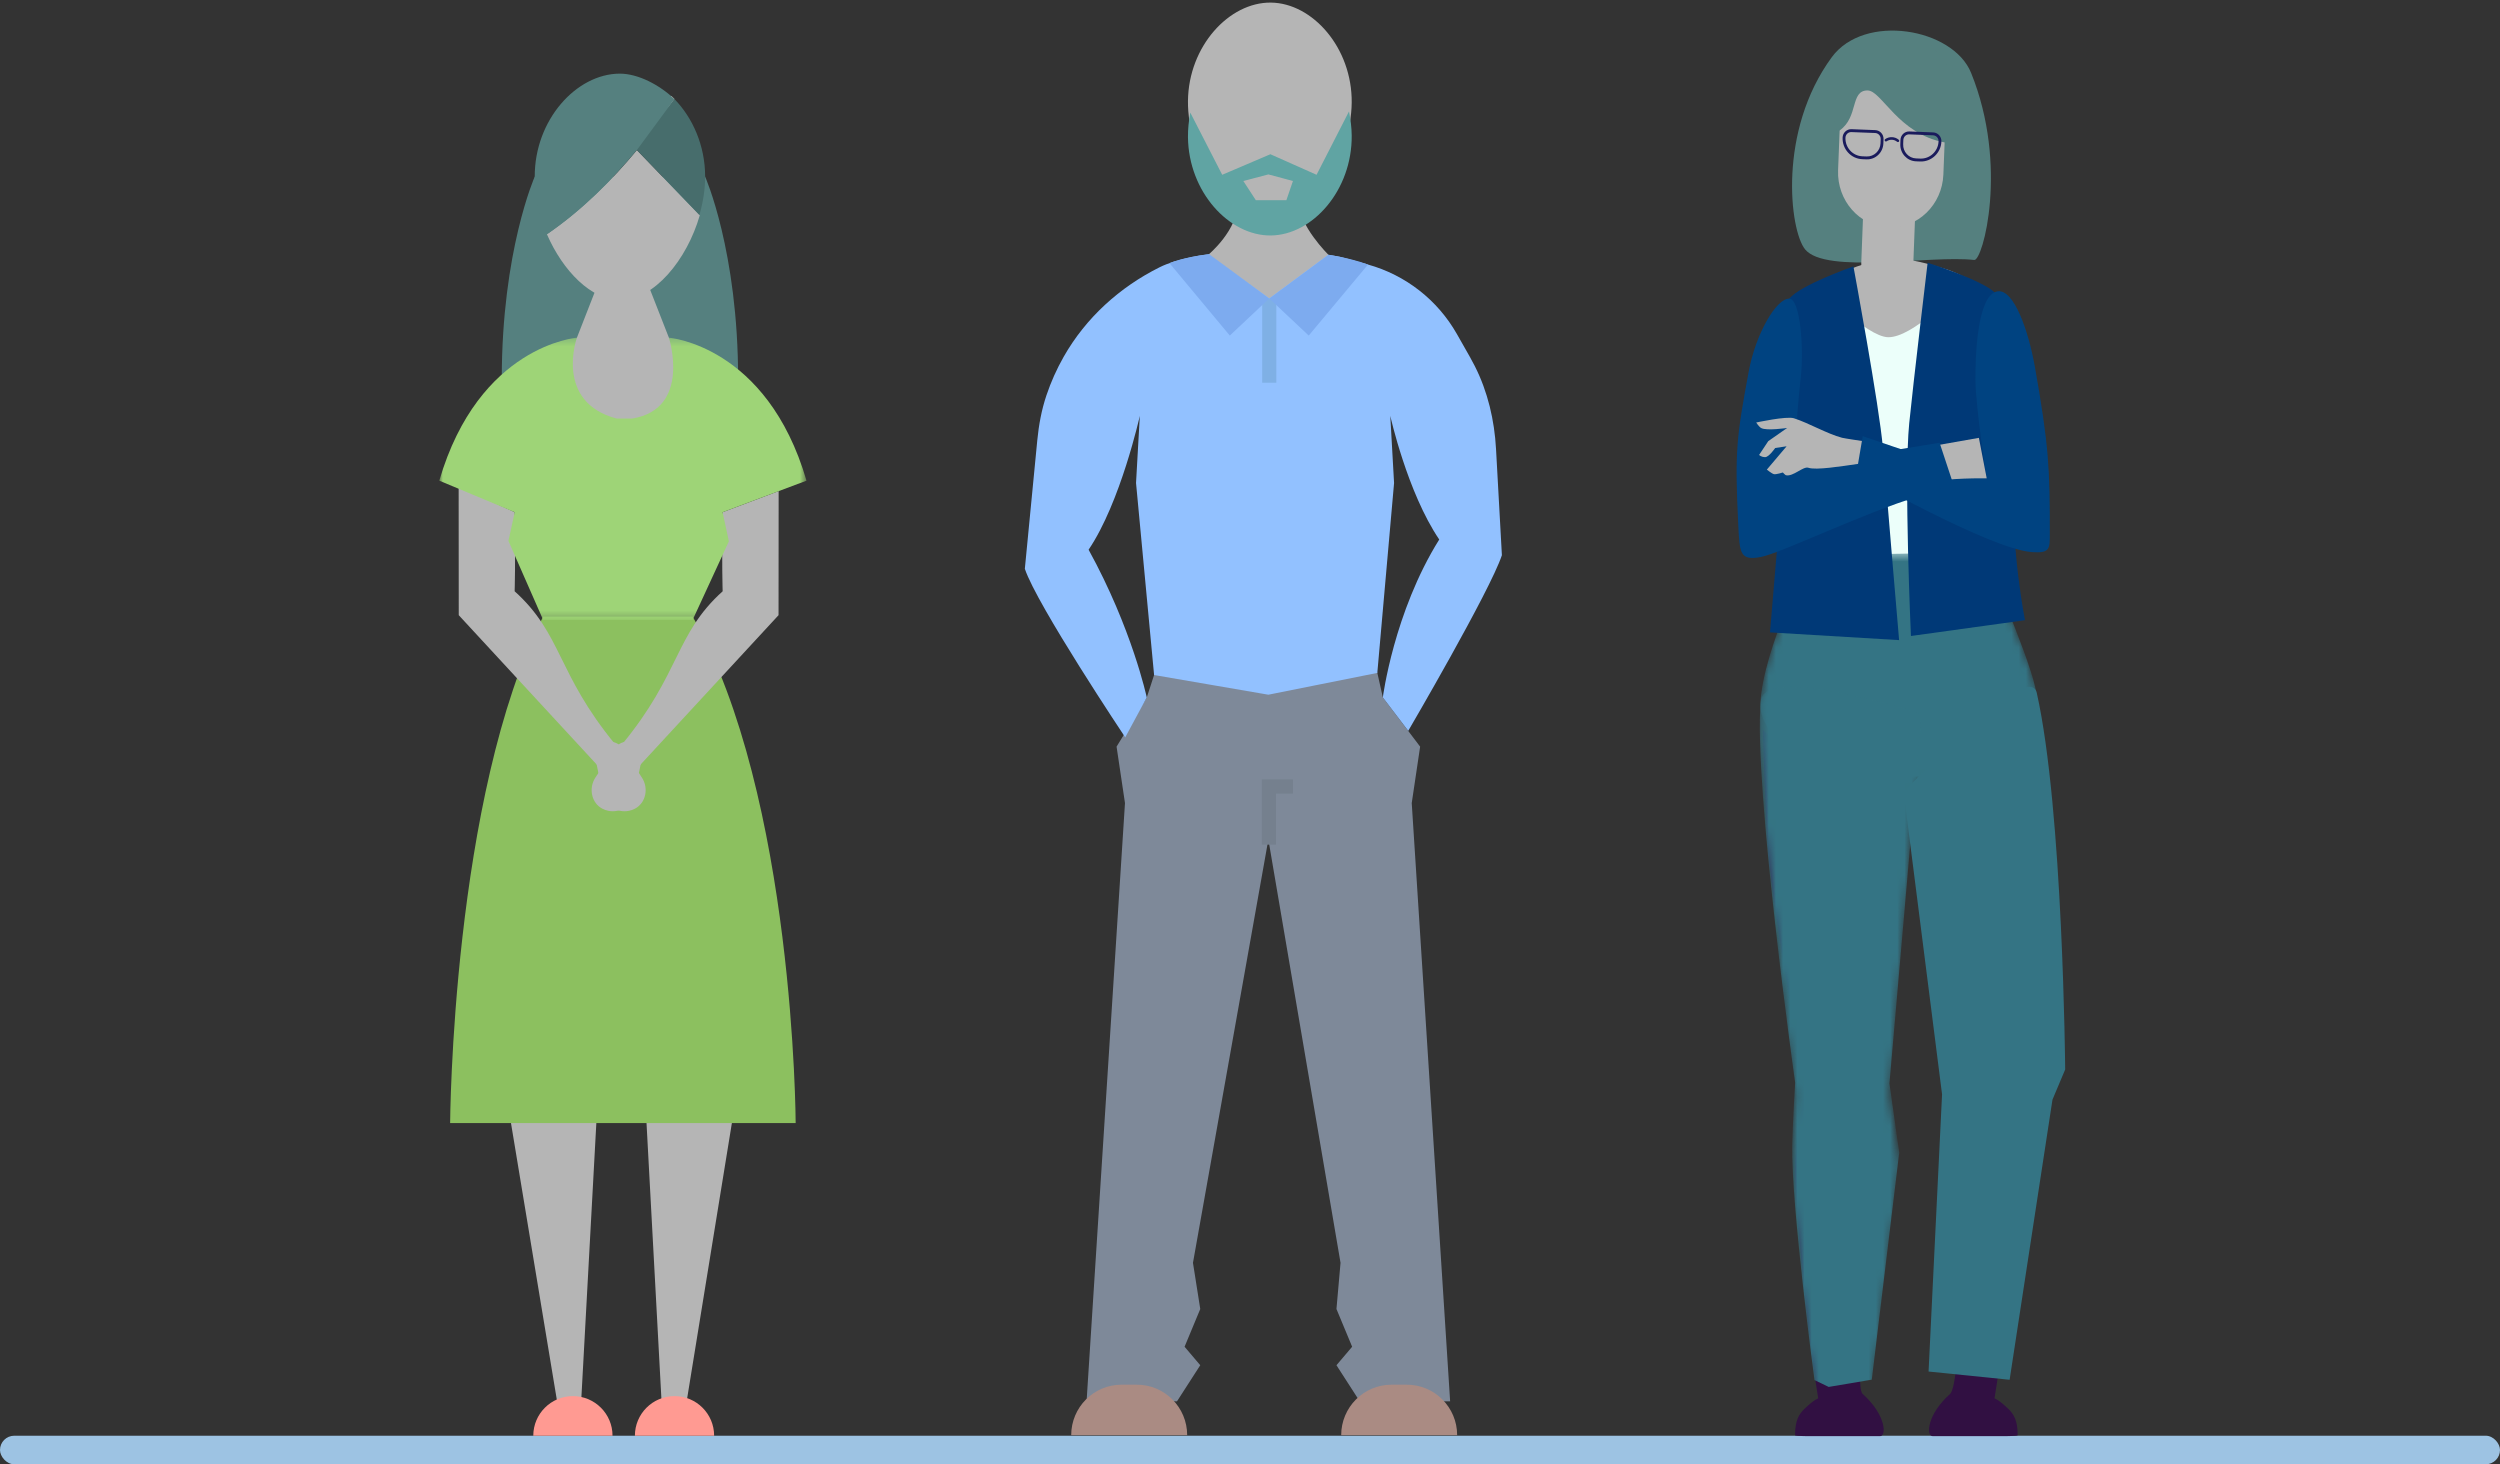 <?xml version="1.0" encoding="UTF-8"?>
<svg width="350px" height="205px" viewBox="0 0 350 205" version="1.1" xmlns="http://www.w3.org/2000/svg" xmlns:xlink="http://www.w3.org/1999/xlink">
    <rect x="0" y="0" width="350" height="205" fill="#333333" stroke="none"/>
    <!-- Generator: sketchtool 55.2 (78181) - https://sketchapp.com -->
    <title>7A775750-3FCD-4D00-8AEA-DE3F31DC4051</title>
    <desc>Created with sketchtool.</desc>
    <defs>
        <polygon id="path-1" points="0 0.266 51.411 0.266 51.411 39.776 0 39.776"></polygon>
        <path d="M7.346,0.641 C7.346,0.641 0.703,13.643 0.328,21.363 L0.328,21.363 C-0.016,28.458 15.317,33.136 20.51,32.651 L20.51,32.651 C25.551,32.18 40.696,27.383 38.8,19.079 L38.8,19.079 C37.629,13.953 31.556,0.18 31.556,0.18 L31.556,0.18 L7.346,0.641 Z" id="path-3"></path>
        <path d="M0.377,2.116 C-0.677,14.265 5.195,56.983 5.195,56.983 L5.195,56.983 C5.195,56.983 4.831,63.312 4.783,65.925 L4.783,65.925 C4.623,74.732 7.901,99.765 7.901,99.765 L7.901,99.765 L9.891,100.752 L15.925,99.708 L19.767,67.058 L18.398,57.106 L22.9,3.953 C22.9,3.953 11.24,0.067 4.696,0.067 L4.696,0.067 C2.242,0.067 0.508,0.613 0.377,2.116" id="path-5"></path>
    </defs>
    <g id="Page-1" stroke="none" stroke-width="1" fill="none" fill-rule="evenodd">
        <g id="screen_12a" transform="translate(-545, -255)">
            <g id="People" transform="translate(545, 255)">
                <rect id="Rectangle" fill="#9DC3E3" x="0" y="201" width="350" height="4" rx="2"></rect>
                <g id="Group-54" transform="translate(61, 0)">
                    <polygon id="Fill-1" fill="#B5B5B5" points="10.5 157 16.995 196.203 20.353 196.391 22.5 157"></polygon>
                    <polygon id="Fill-2" fill="#B5B5B5" points="41.5 157 35.029 196.825 31.651 196.825 29.5 157"></polygon>
                    <g id="Group-53" transform="translate(0.5, 0)">
                        <path d="M19.297,157.229 L49.893,157.229 C49.893,157.229 49.747,111.415 35.472,86.32 L14.539,86.32 C1.776,111.415 1.518,157.229 1.518,157.229 L32.114,157.229 L19.297,157.229 Z" id="Fill-3" fill="#8CC05F"></path>
                        <path d="M41.837,53.064 C41.837,35.137 37.223,24.737 37.223,24.737 L13.361,24.737 C13.361,24.737 8.748,35.137 8.748,53.064 L41.837,53.064 Z" id="Fill-5" fill="#55807F"></path>
                        <path d="M32.923,13.869 C31.616,15.865 29.84,18.363 27.657,21.012 L27.155,20.488 L32.479,13.437 C32.631,13.565 32.783,13.717 32.923,13.869" id="Fill-7" fill="#FFDFD4"></path>
                        <path d="M36.469,30.14 C34.673,36.381 30.072,42.001 25.33,42.012 C21.27,42.024 17.291,37.906 15.073,32.804 C20.108,29.354 24.355,25.014 27.666,21.012 L36.469,30.14 Z" id="Fill-9" fill="#B5B5B5"></path>
                        <path d="M26.566,113.511 L26.566,113.511 C24.872,113.859 23.216,112.769 22.866,111.076 L21.888,106.33 C21.661,105.233 22.349,104.155 23.44,103.897 C24.285,103.696 25.163,104.043 25.645,104.766 L28.356,108.843 C29.34,110.323 28.942,112.427 27.359,113.233 C27.114,113.358 26.849,113.453 26.566,113.511" id="Fill-11" fill="#B5B5B5"></path>
                        <path d="M2.711,68.111 L2.725,86.125 L22.49,107.524 L24.64,104.217 C16.457,94.295 17.211,88.775 10.549,82.778 C10.549,82.778 10.685,78.691 10.558,71.708 L2.711,68.111 Z" id="Fill-13" fill="#B5B5B5"></path>
                        <path d="M23.655,113.511 L23.655,113.511 C25.348,113.859 27.005,112.769 27.354,111.076 L28.334,106.33 C28.56,105.233 27.872,104.155 26.781,103.897 C25.937,103.696 25.057,104.043 24.577,104.766 L21.865,108.843 C20.881,110.323 21.279,112.427 22.863,113.233 C23.108,113.358 23.373,113.453 23.655,113.511" id="Fill-15" fill="#B5B5B5"></path>
                        <path d="M47.51,68.759 L47.496,86.125 L27.731,107.524 L25.582,104.217 C33.764,94.295 33.01,88.774 39.672,82.779 C39.672,82.779 39.536,78.691 39.662,71.709 L47.51,68.759 Z" id="Fill-17" fill="#B5B5B5"></path>
                        <g id="Group-21" transform="translate(0, 47.01)">
                            <mask id="mask-2" fill="white">
                                <use xlink:href="#path-1"></use>
                            </mask>
                            <g id="Clip-20"></g>
                            <path d="M51.411,20.283 C45.864,1.316 32.143,0.266 32.143,0.266 L19.269,0.266 C19.269,0.266 5.547,1.316 -0,20.283 L10.558,24.699 L9.679,28.717 L14.539,39.776 L35.471,39.776 L40.544,28.775 L39.662,24.699 L51.411,20.283 Z" id="Fill-19" fill="#9ED477" mask="url(#mask-2)"></path>
                        </g>
                        <path d="M37.221,24.689 C37.221,26.464 36.94,28.308 36.415,30.093 L27.155,20.488 C29.337,17.838 31.487,15.706 32.923,13.869 C35.48,16.495 37.209,20.37 37.221,24.689" id="Fill-22" fill="#476D6C"></path>
                        <path d="M24.254,201 L13.16,201 C13.16,197.939 15.644,195.455 18.707,195.455 C21.77,195.455 24.254,197.939 24.254,201" id="Fill-24" fill="#FF9A92"></path>
                        <path d="M27.386,201 L38.479,201 C38.479,197.939 35.996,195.455 32.933,195.455 C29.869,195.455 27.386,197.939 27.386,201" id="Fill-26" fill="#FF9A92"></path>
                        <path d="M27.657,21.012 C24.362,24.993 20.136,29.312 15.127,32.743 C14.029,30.199 13.363,27.397 13.363,24.736 C13.339,16.787 19.19,10.332 25.262,10.309 C27.855,10.309 30.844,11.896 32.922,13.87 L27.657,21.012 Z" id="Fill-28" fill="#55807F"></path>
                        <path d="M29.204,39.761 L32.144,47.275 C32.144,47.275 35.354,57.236 27.005,58.598 L24.825,58.598 C16.056,56.264 19.269,47.275 19.269,47.275 L22.003,40.28 L29.204,39.761 Z" id="Fill-30" fill="#B5B5B5"></path>
                        <g id="Group-34" transform="translate(80.611, 0)">
                            <g id="Group" transform="translate(0.889, 0)">
                                <path d="M46.239,14.371 C46.16,22.042 40.443,30.908 34.609,30.849 C28.774,30.789 23.238,21.809 23.315,14.138 C23.392,6.466 29.082,0.303 34.917,0.363 C40.752,0.423 46.316,6.7 46.239,14.371" id="Fill-32" fill="#B5B5B5"></path>
                                <path d="M34.647,117.973 L44.675,176.796 L44.104,183.261 L46.3,188.545 L44.104,191.131 L47.363,196.19 L60.018,196.19 L54.643,112.43 L55.818,104.529 L50.597,97.642 C50.597,97.642 48.409,88.035 48.316,87.004 L20.824,87.004 C20.731,88.035 17.546,97.642 17.546,97.642 L13.32,104.529 L14.497,112.43 L9.121,196.19 L21.776,196.19 L25.036,191.131 L22.84,188.545 L25.036,183.261 L24.015,176.796 L34.492,117.973 L34.647,117.973 Z" id="Fill-35" fill="#7E8999"></path>
                                <polygon id="Fill-37" fill="#75808E" points="35.638 118.248 33.656 118.248 33.656 109.115 38.013 109.115 38.013 111.105 35.638 111.105"></polygon>
                                <path d="M23.205,200.931 L6.968,200.931 C6.968,197.024 10.123,193.857 14.015,193.857 L16.159,193.857 C20.05,193.857 23.205,197.024 23.205,200.931" id="Fill-39" fill="#AA8B83"></path>
                                <path d="M61.002,200.931 L44.766,200.931 C44.766,197.024 47.921,193.857 51.812,193.857 L53.957,193.857 C57.847,193.857 61.002,197.024 61.002,200.931" id="Fill-41" fill="#AA8B83"></path>
                                <path d="M49.824,94.207 L52.17,67.621 L51.64,58.216 C51.64,58.216 54.014,68.923 58.493,75.532 C52.132,85.707 50.597,97.643 50.597,97.643 L54.152,102.32 C54.152,102.32 65.585,82.787 67.265,77.728 L66.444,62.857 C66.222,58.832 65.294,54.849 63.474,51.254 C63.253,50.818 63.021,50.384 62.779,49.957 L60.969,46.77 C58.263,42.002 53.787,38.503 48.52,37.037 L45.165,36.102 C43.967,35.768 41.97,35.497 40.727,35.497 L28.012,35.497 C25.657,35.497 21.674,36.258 19.367,37.406 C13.759,40.197 9.017,44.485 5.91,49.957 C4.937,51.672 4.13,53.475 3.503,55.341 C2.816,57.381 2.426,59.509 2.219,61.653 L0.477,79.632 C2.157,84.691 14.531,103.229 14.531,103.229 L17.547,97.643 C17.547,97.643 15.498,88.023 9.404,76.959 C13.883,70.35 16.575,58.216 16.575,58.216 L16.045,67.621 L18.573,94.504 L34.569,97.259 L49.824,94.207 Z" id="Fill-43" fill="#92C1FF"></path>
                                <path d="M38.801,28.188 C38.801,31.574 42.977,35.663 42.977,35.663 L34.697,41.785 L26.162,35.663 C26.162,35.663 30.337,32.238 30.337,28.188 C30.337,24.14 38.801,24.803 38.801,28.188" id="Fill-46" fill="#B5B5B5"></path>
                                <polygon id="Fill-48" fill="#7FB0E5" points="33.705 53.581 35.687 53.581 35.687 41.785 33.705 41.785"></polygon>
                                <path d="M34.698,41.784 L40.222,46.98 L48.52,37.037 C46.05,36.11 42.977,35.663 42.977,35.663 L34.698,41.784 Z" id="Fill-50" fill="#7DABEF"></path>
                                <path d="M34.698,41.784 L29.173,46.98 L20.725,36.838 C20.725,36.838 22.562,36.035 26.267,35.573 L34.698,41.784 Z" id="Fill-51" fill="#7DABEF"></path>
                                <path d="M34.917,15.601 C29.083,15.541 23.392,21.704 23.315,29.375 C23.303,30.502 23.426,31.656 23.64,32.807 L28.109,24.098 L34.856,26.976 L41.319,24.098 L45.858,32.968 C46.087,31.843 46.227,30.714 46.239,29.609 C46.316,21.937 40.752,15.661 34.917,15.601" id="Fill-52" fill="#60A4A3" transform="translate(34.777, 24.284) scale(1, -1) translate(-34.777, -24.284) "></path>
                                <polygon id="Path-2" fill="#B5B5B5" points="34.569 24.419 31.065 25.339 32.817 28.028 37.093 28.028 38.013 25.339"></polygon>
                            </g>
                        </g>
                    </g>
                    <g id="Group-52" transform="translate(182, 4)">
                        <polygon id="Fill-1" fill="#ECFFFA" points="30.566 74.984 13.125 76.111 14.56 39.111 31.125 39.755"></polygon>
                        <g id="Group-11" transform="translate(3.125, 98.111)" fill="#311042">
                            <path d="M0.667,0.076 C0.667,0.076 1.037,12.408 1.423,17.091 C1.778,21.392 3.077,29.94 3.803,34.198 C4.488,38.218 6.571,48.283 6.461,50.294 C6.297,53.298 4.92,59.097 5.184,63.189 C6.377,81.7 8.424,93.672 8.424,93.672 C8.424,93.672 7.901,93.765 6.461,95.165 C5.73,95.876 5.184,96.751 5.184,98.819 C5.184,98.962 7.359,98.962 8.424,98.952 C10.264,98.935 15.188,98.952 17.076,98.952 C18.045,98.952 17.876,95.908 14.65,93.042 C13.183,91.739 16.658,70.888 17.404,62.53 C17.774,58.38 16.641,52.205 17.203,48.242 C17.285,47.668 18.091,39.579 18.178,39.018 C18.882,34.476 19.658,17.078 19.658,17.078 L0.667,0.076 Z" id="Fill-2"></path>
                            <path d="M25.661,5.413 C25.661,5.413 21.514,12.408 21.9,17.091 C22.255,21.392 23.554,29.94 24.28,34.198 C24.965,38.218 27.048,48.283 26.938,50.294 C26.774,53.298 25.397,59.097 25.661,63.189 C26.854,81.7 28.901,93.672 28.901,93.672 C28.901,93.672 28.378,93.765 26.938,95.165 C26.207,95.876 25.661,96.751 25.661,98.819 C25.661,98.962 27.836,98.962 28.901,98.952 C30.741,98.935 35.665,98.952 37.553,98.952 C38.522,98.952 38.353,95.908 35.127,93.042 C33.66,91.739 33.265,71.546 34.01,63.189 C34.38,59.039 32.321,51.298 32.884,47.336 C32.966,46.761 32.797,37.149 32.884,36.588 C33.588,32.046 39.11,17.091 40.135,17.078 L25.661,5.413 Z" id="Fill-2-Copy" transform="translate(31.005, 52.184) scale(-1, 1) translate(-31.005, -52.184) "></path>
                        </g>
                        <g id="Group-14" transform="translate(3.125, 73.111)">
                            <mask id="mask-4" fill="white">
                                <use xlink:href="#path-3"></use>
                            </mask>
                            <g id="Clip-13"></g>
                            <path d="M7.346,0.641 C7.346,0.641 0.703,13.643 0.328,21.363 L0.328,21.363 C-0.016,28.458 15.317,33.136 20.51,32.651 L20.51,32.651 C25.551,32.18 40.696,27.383 38.8,19.079 L38.8,19.079 C37.629,13.953 31.556,0.18 31.556,0.18 L31.556,0.18 L7.346,0.641 Z" id="Fill-12" fill="#347484" mask="url(#mask-4)"></path>
                        </g>
                        <g id="Group-45" transform="translate(0.125, 0.111)">
                            <path d="M13.321,3.902 C5.75,14.221 7.43,28.158 9.588,30.799 C12.472,34.328 27.083,31.582 33.273,32.285 C34.457,32.42 38.1,19.11 32.83,6.096 C30.284,-0.19 17.886,-2.319 13.321,3.902" id="Fill-15" fill="#55807F"></path>
                            <path d="M21.198,43.099 C24.613,43.182 30.907,36.817 32.161,34.796 C32.161,34.796 30.357,33.887 29.478,33.622 C23.717,31.885 21.302,31.261 14.488,34.106 C13.682,34.443 11.479,35.901 11.479,35.901 C11.54,36.166 18.194,43.025 21.198,43.099" id="Fill-17" fill="#B5B5B5"></path>
                            <path d="M24.665,26.105 L18.042,25.843 C17.861,25.836 17.708,25.98 17.702,26.164 L17.455,32.635 C17.377,34.681 18.943,36.404 20.953,36.483 C22.963,36.563 24.656,34.968 24.733,32.922 L24.98,26.452 C24.987,26.267 24.846,26.112 24.665,26.105" id="Fill-19" fill="#B5B5B5"></path>
                            <path d="M22.154,5.267 L22.154,5.267 C18.084,5.102 14.648,8.422 14.482,12.682 L14.207,19.715 C14.04,23.975 17.205,27.563 21.276,27.728 L21.276,27.728 C25.347,27.893 28.782,24.573 28.948,20.312 L29.223,13.279 C29.39,9.019 26.225,5.432 22.154,5.267" id="Fill-21" fill="#B5B5B5"></path>
                            <path d="M27.616,2.628 C25.757,1.028 20.882,-0.426 16.293,3.304 C11.598,7.122 13.615,14.718 14.424,14.152 C17.103,12.278 15.874,8.551 18.328,8.551 C20.304,8.551 22.594,14.636 29.124,15.826 C29.632,15.918 30.329,13.763 30.716,12.006 C31.71,7.482 29.136,3.938 27.616,2.628" id="Fill-23" fill="#55807F"></path>
                            <path d="M20.147,15.96 C20.106,17.012 19.233,17.835 18.2,17.794 L17.608,17.771 C16.249,17.717 15.186,16.547 15.238,15.163 C15.256,14.714 15.628,14.363 16.069,14.381 L19.401,14.512 C19.842,14.53 20.187,14.909 20.17,15.358 L20.147,15.96 Z M19.417,14.105 L16.085,13.974 C15.423,13.948 14.864,14.474 14.839,15.147 C14.778,16.756 16.013,18.115 17.593,18.177 L18.184,18.201 C19.438,18.251 20.498,17.252 20.547,15.976 L20.57,15.374 C20.595,14.7 20.078,14.132 19.417,14.105 L19.417,14.105 Z" id="Fill-25" fill="#1A1B5C"></path>
                            <path d="M23.342,15.483 C23.36,15.034 23.732,14.684 24.173,14.701 L27.505,14.833 C27.946,14.85 28.291,15.229 28.274,15.678 C28.221,17.062 27.072,18.144 25.712,18.091 L25.121,18.067 C24.088,18.027 23.279,17.137 23.319,16.086 L23.342,15.483 Z M22.942,15.468 L22.92,16.07 C22.871,17.346 23.851,18.425 25.105,18.474 L25.696,18.498 C27.276,18.56 28.612,17.302 28.673,15.694 C28.699,15.021 28.182,14.452 27.52,14.426 L24.188,14.294 C23.527,14.268 22.968,14.794 22.942,15.468 L22.942,15.468 Z" id="Fill-27" fill="#1A1B5C"></path>
                            <path d="M22.699,15.456 C22.161,15.004 21.382,14.966 20.805,15.364 C20.722,15.421 20.701,15.535 20.757,15.619 C20.812,15.702 20.924,15.724 21.007,15.668 C21.453,15.361 22.054,15.39 22.469,15.739 C22.501,15.765 22.539,15.779 22.577,15.781 C22.631,15.783 22.685,15.76 22.723,15.714 C22.786,15.636 22.775,15.52 22.699,15.456" id="Fill-29" fill="#1A1B5C"></path>
                            <path d="M16.354,33.184 C16.354,33.184 20.009,52.848 20.48,58.6 C21.135,66.62 22.75,85.505 22.75,85.505 L4.673,84.424 L6.362,64.463 C6.362,64.463 3.123,43.05 7.38,37.697 C8.897,35.791 16.354,33.184 16.354,33.184" id="Fill-31" fill="#003977"></path>
                            <path d="M26.742,32.675 C26.742,32.675 24.715,49.639 24.166,55.147 C23.402,62.828 24.406,84.928 24.406,84.928 L40.373,82.716 C40.373,82.716 38.369,72.671 38.819,63.249 C39.397,51.16 40.803,42.135 36.289,36.997 C34.685,35.171 26.742,32.675 26.742,32.675" id="Fill-33" fill="#003977"></path>
                            <path d="M36.554,36.673 C38.804,36.357 40.848,42.104 41.768,47.29 C43.711,58.244 43.871,61.631 43.849,70.683 C43.845,72.699 43.884,73.379 41.309,73.181 C35.393,72.729 16.776,62.138 16.776,62.138 L17.657,56.956 L35.015,62.859 C35.015,62.859 33.463,52.988 33.438,49.078 C33.418,46.028 33.633,37.084 36.554,36.673" id="Fill-35" fill="#004381"></path>
                            <path d="M26.718,63.515 L23.712,60.287 C23.712,60.287 26.198,58.549 26.532,58.488 C28.665,58.103 33.918,57.188 33.918,57.188 L35.015,62.859 C35.015,62.859 29.318,62.741 26.718,63.515" id="Fill-37" fill="#B5B5B5"></path>
                            <path d="M7.38,37.698 C5.588,37.627 2.682,42.571 1.696,47.894 C-0.006,57.09 -0.279,59.044 0.23,69.332 C0.427,73.332 0.442,74.444 3.436,73.856 C6.28,73.297 17.6,67.772 25.458,65.386 C26.616,65.034 30.329,63.657 30.329,63.657 L28.417,57.875 L8.14,61.176 C8.14,61.176 8.199,55.722 8.999,48.546 C9.414,44.826 8.942,37.759 7.38,37.698" id="Fill-39" fill="#004381"></path>
                            <path d="M10.049,61.376 C11.117,61.742 14.633,61.172 16.998,60.834 L17.543,57.627 C17.543,57.627 15.095,57.264 14.767,57.178 C12.67,56.626 10.089,55.104 8.02,54.446 C6.986,54.118 2.741,55.042 2.741,55.042 C2.741,55.042 3.104,55.619 3.433,55.81 C4.174,56.238 7.077,55.803 7.077,55.803 L4.429,57.652 L3.153,59.575 C3.153,59.575 3.374,59.866 3.983,59.89 C4.513,59.911 5.4,58.609 5.4,58.609 L7.001,58.368 L4.234,61.634 C4.234,61.634 4.945,62.218 5.235,62.274 C5.545,62.334 6.475,62.036 6.475,62.036 C6.475,62.036 6.801,62.4 6.905,62.423 C7.921,62.657 9.324,61.127 10.049,61.376" id="Fill-41" fill="#B5B5B5"></path>
                        </g>
                        <g id="Group-48" transform="translate(3.125, 92.111)">
                            <mask id="mask-6" fill="white">
                                <use xlink:href="#path-5"></use>
                            </mask>
                            <g id="Clip-47"></g>
                            <path d="M0.377,2.052 C-0.677,13.878 5.195,55.457 5.195,55.457 C5.195,55.457 4.831,61.616 4.783,64.159 C4.623,72.732 7.901,97.097 7.901,97.097 L9.891,98.058 L15.925,97.041 L19.767,65.262 L18.398,55.575 L22.9,3.84 C22.9,3.84 11.24,0.058 4.696,0.058 C2.242,0.058 0.508,0.59 0.377,2.052 L12.403,94.388" id="Fill-46" fill="#347484" mask="url(#mask-6)"></path>
                        </g>
                        <g id="Group-51" transform="translate(23.125, 92.111)" fill="#347484">
                            <path d="M5.764,57.101 L3.875,95.904 L15.222,97.058 L21.221,57.84 L23,53.62 C23,53.62 22.709,17.32 19.024,0.897 C18.893,0.315 18.538,0.058 18.014,0.058 C14.051,0.058 0.383,14.769 0.383,14.769 L5.764,57.101 Z" id="Fill-49"></path>
                        </g>
                    </g>
                </g>
            </g>
        </g>
    </g>
</svg>